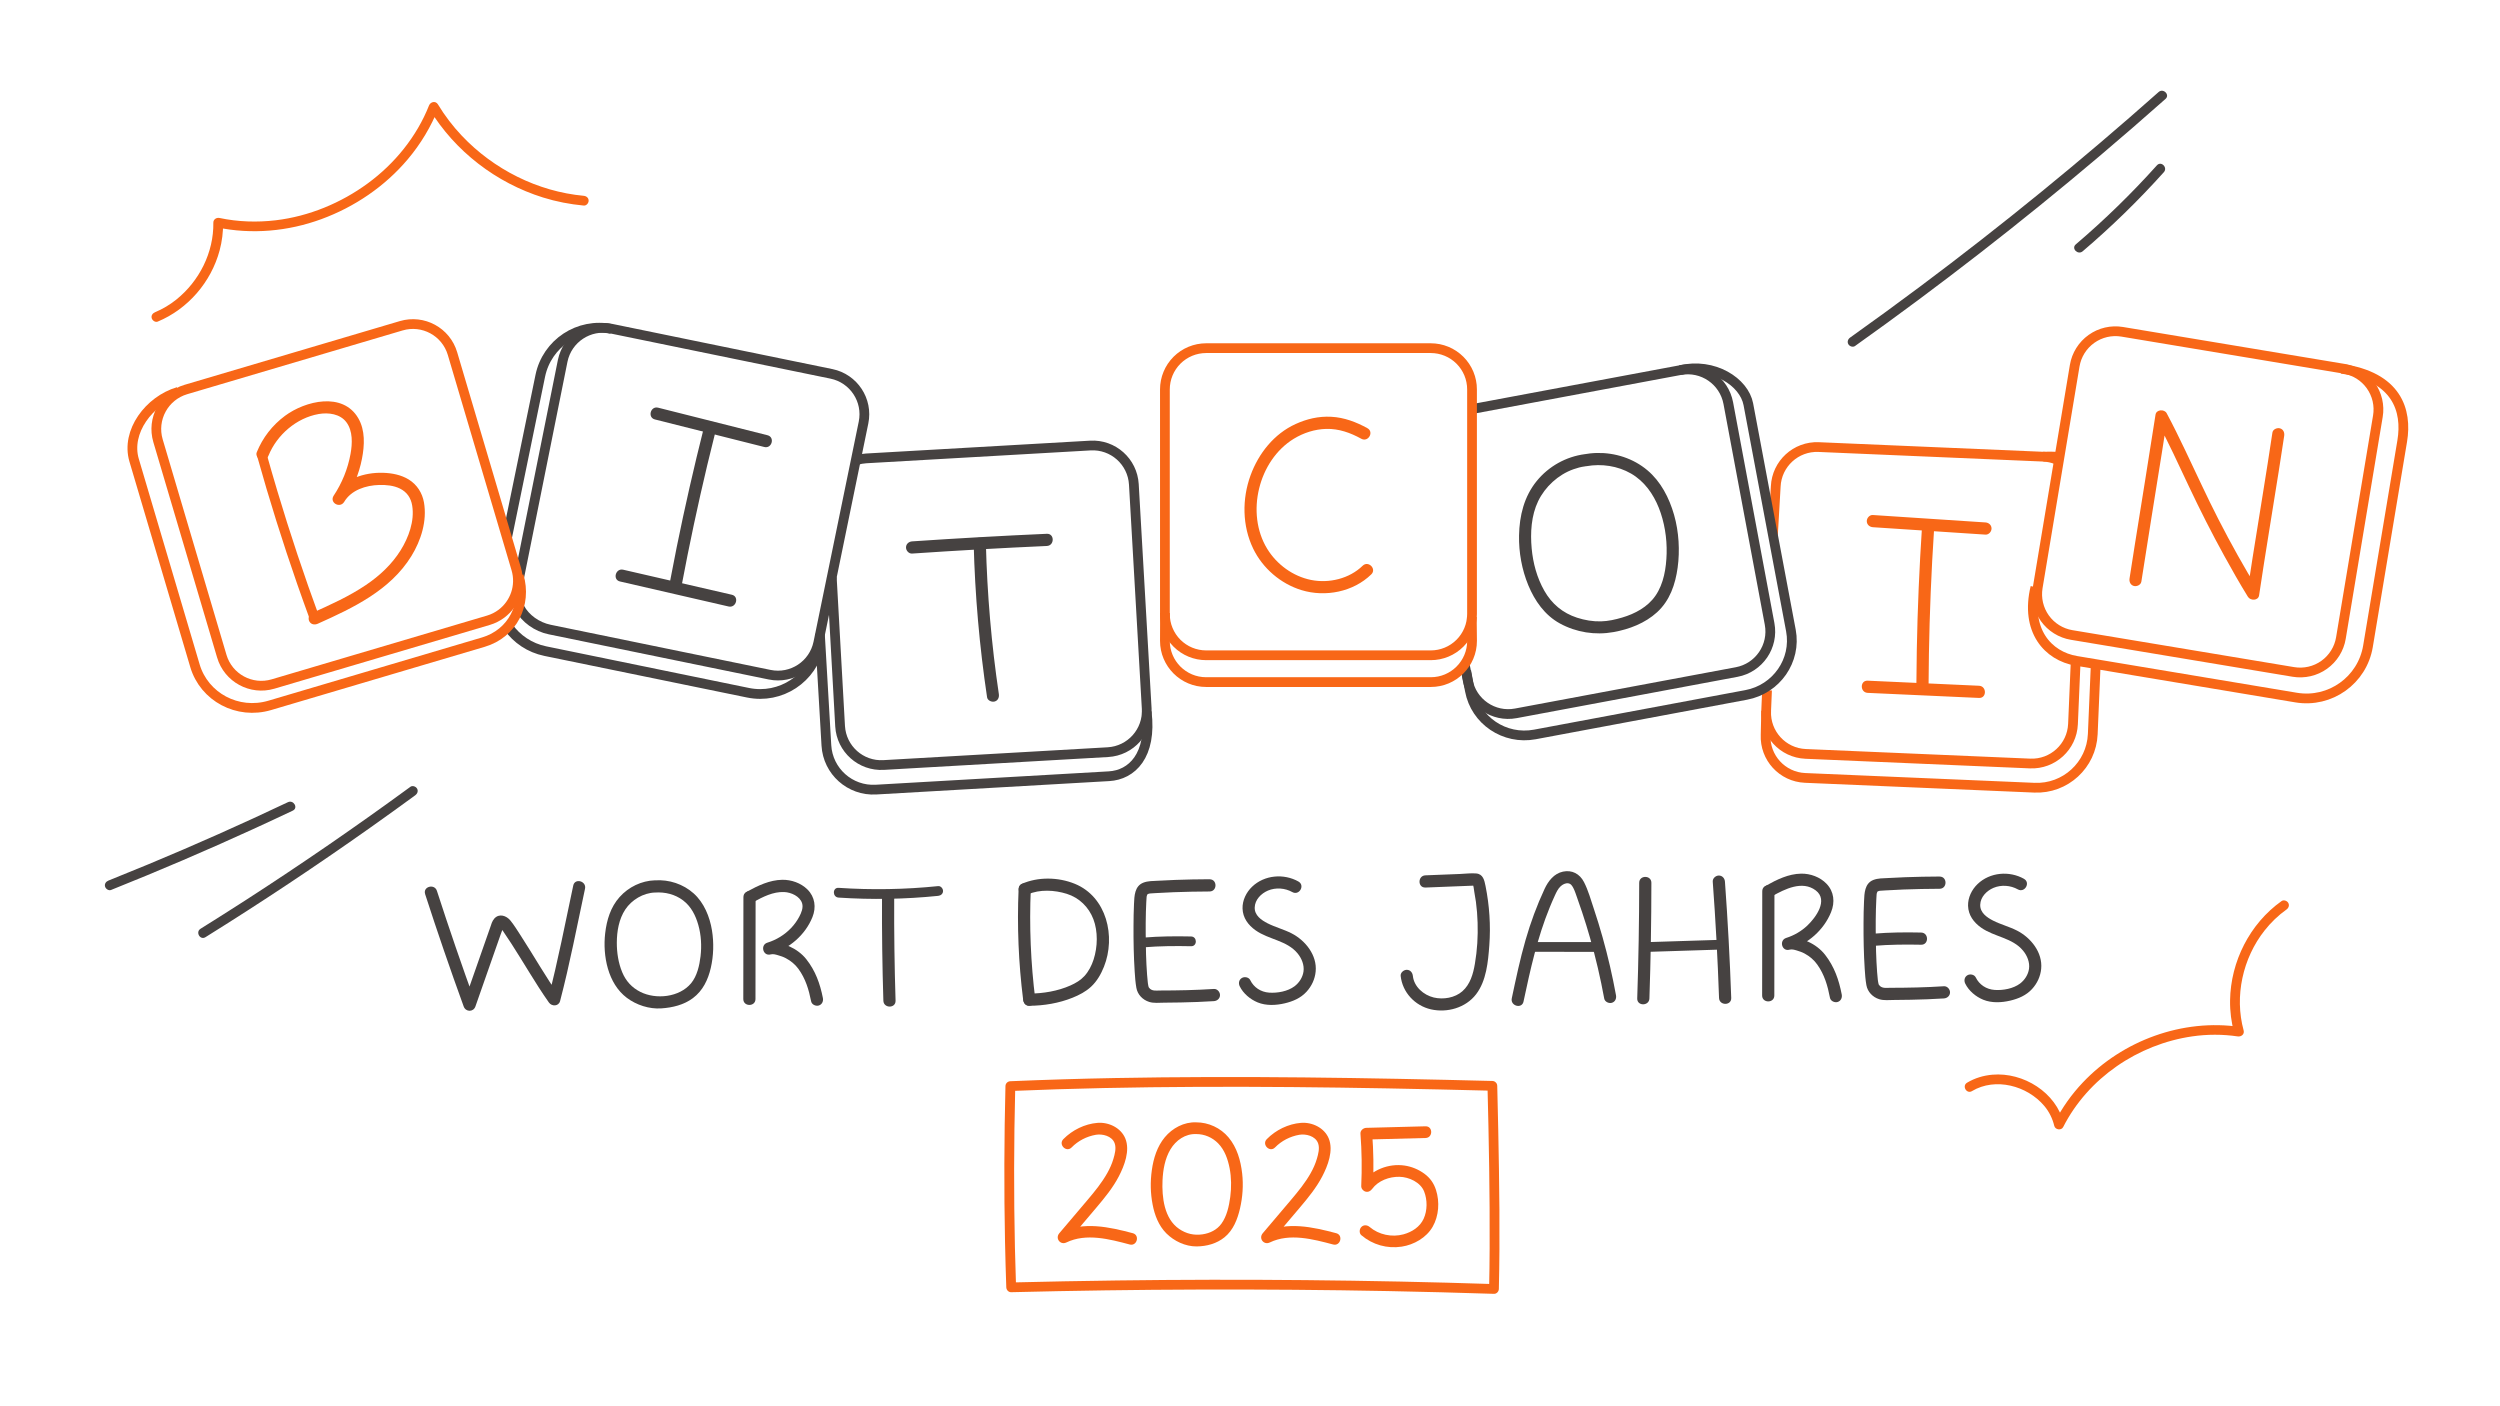<svg xmlns="http://www.w3.org/2000/svg" xmlns:xlink="http://www.w3.org/1999/xlink" width="1280" zoomAndPan="magnify" viewBox="0 0 960 540" height="720" preserveAspectRatio="xMidYMid meet" version="1.0"><defs><clipPath id="bbb414d706"><path d="M 728 74 L 959.113 74 L 959.113 312 L 728 312 Z M 728 74 " clip-rule="nonzero"/></clipPath><clipPath id="74e0b7570f"><path d="M 728 88 L 959.113 88 L 959.113 322 L 728 322 Z M 728 88 " clip-rule="nonzero"/></clipPath><clipPath id="007f72ef0d"><path d="M 0.887 97 L 254 97 L 254 326 L 0.887 326 Z M 0.887 97 " clip-rule="nonzero"/></clipPath></defs><path fill="#464241" d="M 163.246 343.336 C 167.926 357.805 172.863 372.18 178.051 386.473 C 178.848 388.672 181.777 388.711 182.562 386.473 C 185.793 377.246 189.027 368.023 192.258 358.809 C 192.34 358.574 193.379 355.848 193.332 355.82 C 193.344 355.82 192.004 356.242 192.086 356.121 L 191.977 356.055 C 192.105 356.168 192.227 356.289 192.34 356.422 C 192.641 356.746 192.883 357.133 193.137 357.496 C 194.25 359.109 195.336 360.746 196.395 362.395 C 198.699 365.973 200.91 369.605 203.156 373.23 C 205.609 377.199 208.09 381.16 210.789 384.973 C 211.895 386.547 214.523 386.488 215.07 384.41 C 218.805 370.156 221.559 355.672 224.648 341.27 C 225.277 338.328 220.77 337.074 220.133 340.023 C 217.043 354.426 214.293 368.914 210.555 383.164 L 214.836 382.605 C 209.496 375.035 204.953 366.965 199.918 359.203 C 198.672 357.281 197.445 355.27 196.004 353.488 C 194.465 351.605 191.715 350.652 189.84 352.703 C 188.961 353.668 188.621 355.023 188.211 356.223 L 186.824 360.176 L 184.211 367.641 C 182.16 373.492 180.109 379.355 178.059 385.207 L 182.574 385.207 C 177.387 370.918 172.449 356.531 167.77 342.074 C 166.84 339.219 162.316 340.445 163.254 343.32 Z M 163.246 343.336 " fill-opacity="1" fill-rule="nonzero"/><path fill="#464241" d="M 285.473 344.508 C 285.453 357.555 285.445 370.59 285.426 383.633 C 285.426 386.648 290.105 386.648 290.105 383.633 C 290.125 370.59 290.137 357.555 290.152 344.508 C 290.152 341.492 285.473 341.492 285.473 344.508 Z M 285.473 344.508 " fill-opacity="1" fill-rule="nonzero"/><path fill="#464241" d="M 289.312 346.391 C 292.926 344.406 296.879 342.363 301.121 342.543 C 303.797 342.652 307.188 344.172 308.012 346.867 C 308.535 348.582 307.723 350.512 306.887 352.066 C 306.055 353.621 305.023 355.062 303.797 356.344 C 301.289 358.977 298.152 360.906 294.676 361.984 C 291.812 362.871 293 367.293 295.922 366.496 C 296.848 366.242 297.832 366.535 298.723 366.797 C 299.77 367.098 300.82 367.441 301.773 367.957 C 303.676 368.969 305.332 370.316 306.598 372.059 C 309.332 375.832 310.578 379.973 311.469 384.496 C 311.711 385.742 313.191 386.441 314.352 386.133 C 315.645 385.777 316.234 384.496 315.992 383.25 C 314.906 377.727 313.125 372.762 309.594 368.305 C 307.938 366.215 305.566 364.492 303.133 363.414 C 300.578 362.281 297.477 361.215 294.676 361.973 L 295.922 366.488 C 303.02 364.285 309.184 359.117 311.984 352.16 C 313.48 348.441 312.965 344.434 310.062 341.559 C 307.555 339.078 303.902 337.785 300.391 337.84 C 295.559 337.914 291.109 340.059 286.949 342.336 C 284.309 343.789 286.672 347.832 289.312 346.383 Z M 289.312 346.391 " fill-opacity="1" fill-rule="nonzero"/><path fill="#464241" d="M 676.707 342.242 C 676.688 355.586 676.676 368.93 676.66 382.277 C 676.66 385.293 681.34 385.293 681.34 382.277 C 681.359 368.93 681.371 355.586 681.387 342.242 C 681.387 339.227 676.707 339.227 676.707 342.242 Z M 676.707 342.242 " fill-opacity="1" fill-rule="nonzero"/><path fill="#464241" d="M 680.547 344.113 C 685.387 341.398 692.094 338 697.25 341.922 C 702.141 345.641 697.316 352.281 694.02 355.41 C 691.719 357.59 688.926 359.211 685.91 360.164 C 683.055 361.074 684.234 365.496 687.156 364.68 C 688.082 364.418 689.059 364.719 689.957 364.98 C 691.004 365.289 692.047 365.652 693.008 366.18 C 694.93 367.227 696.566 368.613 697.832 370.391 C 700.586 374.258 701.82 378.52 702.703 383.137 C 702.938 384.383 704.434 385.086 705.586 384.777 C 706.887 384.422 707.461 383.148 707.227 381.891 C 706.148 376.273 704.379 371.18 700.828 366.629 C 699.172 364.5 696.82 362.742 694.367 361.637 C 691.914 360.531 688.703 359.391 685.91 360.164 L 687.156 364.68 C 694.254 362.434 700.312 357.207 703.133 350.258 C 704.68 346.457 704.293 342.402 701.398 339.375 C 698.918 336.781 695.172 335.414 691.625 335.48 C 686.773 335.566 682.324 337.758 678.184 340.078 C 675.555 341.551 677.914 345.605 680.547 344.125 Z M 680.547 344.113 " fill-opacity="1" fill-rule="nonzero"/><path fill="#464241" d="M 338.691 344.762 C 338.625 357.938 338.805 371.105 339.215 384.27 C 339.309 387.277 343.992 387.285 343.898 384.27 C 343.484 371.105 343.309 357.93 343.371 344.762 C 343.391 341.746 338.711 341.746 338.691 344.762 Z M 338.691 344.762 " fill-opacity="1" fill-rule="nonzero"/><path fill="#464241" d="M 322.012 344.676 C 334.758 345.527 347.551 345.305 360.258 344.012 C 361.258 343.91 362.129 343.227 362.129 342.141 C 362.129 341.203 361.27 340.164 360.258 340.266 C 347.551 341.566 334.758 341.793 322.012 340.93 C 319.605 340.773 319.613 344.52 322.012 344.676 Z M 322.012 344.676 " fill-opacity="1" fill-rule="nonzero"/><path fill="#464241" d="M 391.141 341.438 C 390.531 355.605 391.113 369.801 392.883 383.867 C 393.043 385.121 393.848 386.207 395.223 386.207 C 396.367 386.207 397.727 385.133 397.566 383.867 C 395.797 369.801 395.215 355.605 395.824 341.438 C 395.953 338.422 391.273 338.43 391.141 341.438 Z M 391.141 341.438 " fill-opacity="1" fill-rule="nonzero"/><path fill="#464241" d="M 394.672 343.461 C 399.242 341.426 404.965 341.766 409.637 343.227 C 414.402 344.715 418.094 348.309 419.863 352.984 C 421.633 357.656 421.531 363.539 419.938 368.473 C 419.199 370.758 418.066 372.984 416.445 374.773 C 414.973 376.395 413.121 377.492 411.078 378.406 C 406.199 380.59 400.562 381.516 395.242 381.535 C 392.227 381.547 392.227 386.227 395.242 386.219 C 400.824 386.199 406.648 385.227 411.848 383.129 C 414.422 382.09 416.902 380.816 418.953 378.914 C 421.223 376.824 422.785 374.062 423.918 371.234 C 428.543 359.66 425.004 344.387 412.719 339.375 C 406.379 336.793 398.598 336.633 392.32 339.422 C 391.168 339.938 390.891 341.625 391.48 342.625 C 392.172 343.816 393.52 343.984 394.68 343.469 Z M 394.672 343.461 " fill-opacity="1" fill-rule="nonzero"/><path fill="#464241" d="M 464.504 337.625 C 460.113 337.652 455.719 337.719 451.328 337.887 C 449.09 337.973 446.859 338.074 444.621 338.207 C 442.77 338.309 440.801 338.254 439.051 338.938 C 435.66 340.266 435.594 344.051 435.453 347.16 C 435.324 349.941 435.277 352.73 435.27 355.52 C 435.238 361.375 435.344 367.238 435.719 373.078 C 435.848 375.16 436 377.266 436.363 379.324 C 436.82 381.922 438.789 383.953 441.297 384.738 C 443.059 385.293 445.156 385.039 446.984 385.027 C 449.129 385.02 451.273 384.992 453.418 384.945 C 457.66 384.852 461.91 384.719 466.145 384.438 C 467.406 384.355 468.484 383.418 468.484 382.098 C 468.484 380.898 467.406 379.672 466.145 379.758 C 459.262 380.207 452.348 380.348 445.457 380.355 C 444.109 380.355 442.742 380.617 441.656 379.738 C 441.496 379.605 441.344 379.43 441.234 379.27 C 440.613 378.426 441.25 379.223 441.148 379.234 C 441.109 379.234 440.98 378.652 440.969 378.605 C 440.914 378.352 440.867 378.09 440.832 377.836 C 440.82 377.762 440.727 377.18 440.793 377.586 C 440.859 377.988 440.754 377.293 440.746 377.18 C 440.633 376.246 440.559 375.301 440.484 374.352 C 440.09 369.09 439.977 363.789 439.949 358.508 C 439.93 355.738 439.949 352.973 440.023 350.203 C 440.055 349.004 440.102 347.797 440.164 346.598 C 440.195 346.121 440.223 345.641 440.25 345.164 C 440.27 344.93 440.277 344.688 440.297 344.453 C 440.297 344.379 440.352 344.051 440.277 344.414 C 440.316 344.219 440.363 344.012 440.438 343.824 C 440.473 343.711 440.754 343.215 440.707 343.254 C 440.41 343.523 440.953 343.234 441.129 343.188 C 441.309 343.141 441.496 343.094 441.684 343.066 C 441.27 343.133 441.859 343.066 441.965 343.066 C 442.555 343.039 443.152 342.992 443.742 342.953 C 446.066 342.812 448.379 342.699 450.699 342.609 C 455.297 342.43 459.887 342.355 464.484 342.328 C 467.5 342.309 467.5 337.625 464.484 337.645 Z M 464.504 337.625 " fill-opacity="1" fill-rule="nonzero"/><path fill="#464241" d="M 439.238 363.77 C 445.258 363.273 451.348 363.219 457.387 363.352 C 459.805 363.406 459.793 359.66 457.387 359.605 C 451.355 359.473 445.258 359.527 439.238 360.027 C 438.227 360.109 437.367 360.832 437.367 361.898 C 437.367 362.844 438.227 363.855 439.238 363.77 Z M 439.238 363.77 " fill-opacity="1" fill-rule="nonzero"/><path fill="#464241" d="M 498.629 338.516 C 492.98 335.34 485.535 335.969 480.797 340.508 C 478.559 342.652 477.051 345.727 477.137 348.871 C 477.238 352.457 479.309 355.238 482.148 357.246 C 487.215 360.84 494.172 361.102 498.281 366.113 C 499.855 368.023 500.902 370.59 500.539 373.098 C 500.219 375.316 498.883 377.387 497.102 378.727 C 494.48 380.691 490.574 381.395 487.355 381.172 C 484.133 380.945 481.453 379.156 480.098 376.375 C 479.543 375.242 477.922 374.934 476.895 375.535 C 475.73 376.207 475.496 377.594 476.051 378.734 C 477.418 381.527 480.098 383.754 482.941 384.926 C 486.184 386.254 489.977 386.07 493.32 385.281 C 496.477 384.543 499.473 383.27 501.699 380.832 C 503.676 378.68 504.93 376 505.211 373.098 C 505.84 366.816 501.277 361.129 495.949 358.395 C 492.973 356.871 489.703 356.055 486.727 354.539 C 484.309 353.301 481.715 351.484 481.809 348.469 C 481.902 345.453 484.301 343.094 486.875 341.988 C 489.863 340.715 493.441 340.988 496.25 342.559 C 498.883 344.039 501.242 339.996 498.609 338.516 Z M 498.629 338.516 " fill-opacity="1" fill-rule="nonzero"/><path fill="#464241" d="M 744.832 336.586 C 740.441 336.613 736.051 336.68 731.656 336.848 C 729.418 336.934 727.191 337.035 724.953 337.168 C 723.098 337.27 721.133 337.215 719.379 337.898 C 715.992 339.227 715.926 343.012 715.785 346.121 C 715.652 348.902 715.605 351.691 715.598 354.48 C 715.57 360.336 715.672 366.195 716.047 372.039 C 716.176 374.121 716.328 376.227 716.691 378.285 C 717.152 380.879 719.117 382.914 721.629 383.699 C 723.387 384.25 725.484 384 727.312 383.988 C 729.457 383.98 731.602 383.953 733.746 383.906 C 737.988 383.812 742.238 383.68 746.473 383.398 C 747.738 383.316 748.812 382.379 748.812 381.059 C 748.812 379.859 747.738 378.633 746.473 378.719 C 739.59 379.168 732.68 379.309 725.785 379.316 C 724.438 379.316 723.07 379.578 721.984 378.699 C 721.824 378.566 721.676 378.391 721.562 378.23 C 720.945 377.387 721.582 378.184 721.477 378.191 C 721.441 378.191 721.309 377.613 721.301 377.566 C 721.242 377.312 721.195 377.051 721.16 376.797 C 721.148 376.723 721.055 376.141 721.121 376.543 C 721.188 376.949 721.086 376.254 721.074 376.141 C 720.965 375.207 720.887 374.262 720.812 373.312 C 720.418 368.051 720.309 362.75 720.277 357.469 C 720.262 354.695 720.277 351.934 720.355 349.164 C 720.383 347.965 720.43 346.758 720.496 345.559 C 720.523 345.078 720.551 344.602 720.578 344.125 C 720.598 343.891 720.605 343.648 720.625 343.414 C 720.625 343.34 720.684 343.012 720.605 343.375 C 720.645 343.18 720.691 342.973 720.766 342.785 C 720.805 342.672 721.086 342.176 721.039 342.215 C 720.738 342.484 721.281 342.195 721.461 342.148 C 721.637 342.102 721.824 342.055 722.012 342.027 C 721.602 342.094 722.191 342.027 722.293 342.027 C 722.883 342 723.48 341.953 724.07 341.914 C 726.395 341.773 728.707 341.66 731.031 341.566 C 735.629 341.391 740.215 341.316 744.816 341.289 C 747.828 341.27 747.828 336.586 744.816 336.605 Z M 744.832 336.586 " fill-opacity="1" fill-rule="nonzero"/><path fill="#464241" d="M 719.566 363.199 C 725.59 362.703 731.676 362.648 737.715 362.777 C 740.73 362.844 740.73 358.16 737.715 358.098 C 731.684 357.965 725.59 358.02 719.566 358.52 C 718.305 358.621 717.227 359.52 717.227 360.859 C 717.227 362.047 718.305 363.305 719.566 363.199 Z M 719.566 363.199 " fill-opacity="1" fill-rule="nonzero"/><path fill="#464241" d="M 777.227 337.477 C 771.578 334.301 764.133 334.93 759.395 339.469 C 757.156 341.613 755.648 344.688 755.734 347.832 C 755.836 351.418 757.906 354.199 760.742 356.203 C 765.809 359.801 772.77 360.062 776.879 365.074 C 778.453 366.984 779.5 369.551 779.137 372.059 C 778.816 374.277 777.477 376.348 775.699 377.688 C 773.078 379.652 769.172 380.355 765.949 380.133 C 762.73 379.906 760.051 378.117 758.691 375.336 C 758.141 374.203 756.52 373.895 755.492 374.492 C 754.328 375.168 754.094 376.555 754.648 377.695 C 756.016 380.488 758.691 382.715 761.539 383.887 C 764.781 385.215 768.574 385.027 771.914 384.242 C 775.07 383.504 778.066 382.23 780.297 379.793 C 782.273 377.641 783.527 374.961 783.809 372.059 C 784.438 365.773 779.875 360.09 774.547 357.355 C 771.57 355.832 768.301 355.016 765.324 353.5 C 762.906 352.262 760.312 350.445 760.406 347.43 C 760.5 344.414 762.898 342.055 765.473 340.949 C 768.461 339.676 772.039 339.949 774.848 341.52 C 777.477 343 779.84 338.957 777.207 337.477 Z M 777.227 337.477 " fill-opacity="1" fill-rule="nonzero"/><path fill="#464241" d="M 547.363 340.82 L 557.262 340.426 L 562.094 340.238 L 564.395 340.145 C 564.855 340.125 565.312 340.105 565.781 340.09 L 566.242 340.07 C 566.672 340.07 566.664 340.07 566.223 340.051 L 565.379 339.207 C 565.887 339.938 565.961 341.586 566.137 342.543 C 566.371 343.797 566.586 345.062 566.758 346.324 C 567.113 348.977 567.316 351.645 567.402 354.312 C 567.57 359.574 567.254 364.875 566.363 370.074 C 565.699 373.961 564.602 377.957 561.539 380.656 C 558.676 383.176 554.227 383.914 550.574 383.043 C 546.668 382.105 542.988 378.934 542.539 374.746 C 542.406 373.492 541.555 372.406 540.199 372.406 C 539.035 372.406 537.727 373.484 537.855 374.746 C 538.531 381.059 543.316 386.191 549.496 387.594 C 555.676 389 562.824 387.023 566.82 381.797 C 570.793 376.602 571.43 369.305 571.898 363.012 C 572.469 355.391 571.945 347.691 570.438 340.199 C 569.996 338.027 569.527 335.641 566.859 335.406 C 564.855 335.227 562.719 335.527 560.707 335.602 C 556.258 335.781 551.801 335.957 547.352 336.129 C 544.348 336.25 544.336 340.93 547.352 340.809 Z M 547.363 340.82 " fill-opacity="1" fill-rule="nonzero"/><path fill="#464241" d="M 585.027 384.609 C 587.648 372.312 590.328 360.062 595.113 348.387 C 595.73 346.867 596.387 345.359 597.07 343.871 C 597.641 342.625 598.258 341.285 599.281 340.34 C 600.039 339.641 601.098 339.059 602.172 339.188 C 603.25 339.32 603.773 340.238 604.215 341.098 C 604.812 342.281 605.199 343.582 605.648 344.828 C 606.305 346.645 606.93 348.469 607.539 350.305 C 608.617 353.547 609.629 356.805 610.562 360.09 C 612.766 367.781 614.582 375.578 616.023 383.445 C 616.246 384.691 617.766 385.395 618.906 385.086 C 620.219 384.73 620.77 383.457 620.547 382.199 C 619.18 374.699 617.457 367.254 615.395 359.914 C 614.367 356.27 613.262 352.645 612.062 349.059 C 610.863 345.473 609.91 341.961 608.262 338.738 C 606.613 335.52 603.633 333.973 600.188 334.703 C 596.742 335.434 594.523 338.316 593.117 341.344 C 590.168 347.656 587.75 354.238 585.824 360.926 C 583.688 368.312 582.125 375.844 580.523 383.352 C 579.895 386.293 584.41 387.547 585.035 384.598 Z M 585.027 384.609 " fill-opacity="1" fill-rule="nonzero"/><path fill="#464241" d="M 589.605 365.496 C 597.219 365.496 604.832 365.504 612.438 365.512 C 614.844 365.512 614.852 361.766 612.438 361.766 C 604.824 361.766 597.211 361.758 589.605 361.75 C 587.199 361.75 587.191 365.496 589.605 365.496 Z M 589.605 365.496 " fill-opacity="1" fill-rule="nonzero"/><path fill="#464241" d="M 629.453 338.992 C 629.441 353.797 629.191 368.602 628.695 383.398 C 628.59 386.414 633.273 386.406 633.375 383.398 C 633.871 368.602 634.125 353.797 634.133 338.992 C 634.133 335.977 629.453 335.977 629.453 338.992 Z M 629.453 338.992 " fill-opacity="1" fill-rule="nonzero"/><path fill="#464241" d="M 657.695 338.543 C 658.793 353.414 659.598 368.312 660.113 383.223 C 660.215 386.227 664.898 386.238 664.793 383.223 C 664.27 368.312 663.465 353.422 662.379 338.543 C 662.285 337.277 661.367 336.203 660.035 336.203 C 658.84 336.203 657.602 337.277 657.695 338.543 Z M 657.695 338.543 " fill-opacity="1" fill-rule="nonzero"/><path fill="#464241" d="M 633.449 365.496 C 642.461 365.215 651.457 364.922 660.469 364.641 C 662.875 364.566 662.883 360.82 660.469 360.895 C 651.457 361.176 642.461 361.469 633.449 361.75 C 631.043 361.824 631.035 365.57 633.449 365.496 Z M 633.449 365.496 " fill-opacity="1" fill-rule="nonzero"/><path fill="#464241" d="M 270.34 164.023 C 266.488 179.281 262.996 194.629 259.867 210.051 C 258.969 214.488 258.098 218.938 257.266 223.387 C 257.031 224.633 257.613 225.914 258.902 226.27 C 260.047 226.59 261.547 225.887 261.789 224.633 C 264.699 209.172 267.977 193.777 271.621 178.465 C 272.672 174.062 273.746 169.66 274.863 165.27 C 275.602 162.348 271.086 161.102 270.348 164.023 Z M 270.34 164.023 " fill-opacity="1" fill-rule="nonzero"/><path fill="#464241" d="M 251.477 161.066 C 265.477 164.594 279.488 168.117 293.488 171.648 C 296.41 172.387 297.656 167.875 294.734 167.133 C 280.734 163.602 266.723 160.082 252.723 156.551 C 249.801 155.812 248.555 160.324 251.477 161.066 Z M 251.477 161.066 " fill-opacity="1" fill-rule="nonzero"/><path fill="#464241" d="M 238.066 223.285 C 251.973 226.484 265.871 229.688 279.777 232.891 C 282.707 233.566 283.965 229.051 281.023 228.379 C 267.117 225.176 253.219 221.973 239.312 218.77 C 236.383 218.094 235.129 222.609 238.066 223.285 Z M 238.066 223.285 " fill-opacity="1" fill-rule="nonzero"/><path fill="#f86717" d="M 738.062 202.156 C 737.023 217.898 736.34 233.668 736.051 249.449 C 735.965 253.934 735.91 258.418 735.891 262.906 C 735.871 265.922 740.555 265.922 740.574 262.906 C 740.656 247.125 741.117 231.348 741.949 215.594 C 742.184 211.117 742.453 206.633 742.754 202.156 C 742.84 200.895 741.621 199.816 740.414 199.816 C 739.074 199.816 738.156 200.895 738.07 202.156 Z M 738.062 202.156 " fill-opacity="1" fill-rule="nonzero"/><path fill="#f86717" d="M 719.184 202.449 C 733.598 203.395 748 204.348 762.41 205.293 C 763.676 205.379 764.75 204.16 764.75 202.953 C 764.75 201.613 763.676 200.695 762.41 200.613 C 748 199.668 733.598 198.711 719.184 197.766 C 717.918 197.68 716.844 198.898 716.844 200.105 C 716.844 201.445 717.918 202.363 719.184 202.449 Z M 719.184 202.449 " fill-opacity="1" fill-rule="nonzero"/><path fill="#f86717" d="M 717.188 266.062 C 731.441 266.707 745.695 267.352 759.949 268.008 C 762.965 268.148 762.953 263.469 759.949 263.328 C 745.695 262.68 731.441 262.035 717.188 261.379 C 714.172 261.238 714.184 265.922 717.188 266.062 Z M 717.188 266.062 " fill-opacity="1" fill-rule="nonzero"/><path fill="#f86717" d="M 60.562 123.496 C 72.191 118.645 81.07 108.324 84.34 96.148 C 85.266 92.684 85.715 89.09 85.668 85.504 L 83.301 87.309 C 96.645 90.117 110.633 88.844 123.406 84.152 C 136.18 79.461 147.801 71.578 156.578 61.172 C 161.539 55.281 165.52 48.68 168.359 41.516 L 164.93 41.965 C 174.715 58.094 190.543 70.227 208.523 75.84 C 213.609 77.43 218.859 78.441 224.16 78.938 C 225.172 79.031 226.035 78.012 226.035 77.066 C 226.035 75.977 225.172 75.285 224.16 75.191 C 206.426 73.543 189.551 65.031 177.34 52.117 C 173.855 48.438 170.793 44.41 168.16 40.074 C 167.262 38.594 165.312 39.074 164.734 40.523 C 160.016 52.453 151.578 62.82 141.266 70.387 C 130.957 77.953 118.641 83.066 105.895 84.586 C 98.703 85.438 91.391 85.203 84.293 83.703 C 83.129 83.461 81.902 84.23 81.922 85.512 C 82.09 96.938 76.547 107.941 67.68 115.059 C 65.234 117.016 62.461 118.672 59.57 119.879 C 58.633 120.273 57.969 121.117 58.258 122.184 C 58.5 123.062 59.625 123.887 60.562 123.496 Z M 60.562 123.496 " fill-opacity="1" fill-rule="nonzero"/><path fill="#464241" d="M 110.57 308.035 C 92.934 316.406 75.094 324.355 57.07 331.848 C 51.945 333.973 46.805 336.07 41.656 338.133 C 40.719 338.504 40.055 339.387 40.344 340.434 C 40.586 341.324 41.703 342.121 42.648 341.746 C 61.004 334.402 79.188 326.633 97.16 318.398 C 102.273 316.059 107.367 313.68 112.449 311.273 C 114.625 310.242 112.73 307.012 110.559 308.043 Z M 110.57 308.035 " fill-opacity="1" fill-rule="nonzero"/><path fill="#464241" d="M 157.578 302.145 C 137.09 317.137 116.18 331.547 94.855 345.324 C 88.938 349.145 82.98 352.918 77.008 356.645 C 74.965 357.918 76.848 361.16 78.898 359.875 C 100.371 346.504 121.449 332.492 142.098 317.875 C 147.926 313.754 153.711 309.586 159.473 305.375 C 160.285 304.773 160.688 303.746 160.145 302.809 C 159.676 302.004 158.402 301.535 157.578 302.133 Z M 157.578 302.145 " fill-opacity="1" fill-rule="nonzero"/><path fill="#464241" d="M 712.34 132.859 C 728.52 121.352 744.449 109.496 760.137 97.312 C 775.754 85.184 791.113 72.73 806.207 59.957 C 814.738 52.734 823.195 45.402 831.559 37.984 C 833.367 36.387 830.707 33.742 828.91 35.336 C 814.18 48.41 799.176 61.184 783.91 73.637 C 768.656 86.082 753.141 98.199 737.371 109.992 C 728.473 116.641 719.504 123.184 710.445 129.629 C 709.621 130.219 709.23 131.258 709.773 132.195 C 710.25 133.008 711.504 133.457 712.34 132.867 Z M 712.34 132.859 " fill-opacity="1" fill-rule="nonzero"/><path fill="#464241" d="M 799.746 96.496 C 810.797 87.086 821.211 76.934 830.914 66.125 C 832.516 64.34 829.883 61.68 828.262 63.477 C 818.562 74.285 808.148 84.426 797.098 93.848 C 795.262 95.41 797.922 98.051 799.746 96.496 Z M 799.746 96.496 " fill-opacity="1" fill-rule="nonzero"/><path fill="#f86717" d="M 757.23 418.984 C 766.25 413.602 778.453 416.898 785.008 424.68 C 786.871 426.891 788.164 429.52 788.836 432.328 C 789.203 433.848 791.535 434.211 792.266 432.777 C 801.836 413.945 821.016 400.984 841.805 397.973 C 847.555 397.137 853.5 397.129 859.25 397.98 C 860.609 398.188 861.965 397.184 861.555 395.676 C 857.969 382.586 861.207 367.93 869.598 357.309 C 872.004 354.258 874.832 351.512 878.008 349.258 C 878.832 348.676 879.227 347.617 878.68 346.691 C 878.203 345.875 876.949 345.426 876.117 346.016 C 863.922 354.68 856.57 369.23 856.348 384.148 C 856.281 388.363 856.824 392.605 857.938 396.668 L 860.242 394.367 C 838.141 391.07 815.066 399.523 799.766 415.715 C 795.496 420.23 791.844 425.344 789.035 430.887 L 792.461 431.336 C 789.625 419.508 776.945 411.652 765.098 412.684 C 761.652 412.98 758.336 413.977 755.359 415.754 C 753.289 416.992 755.172 420.23 757.25 418.984 Z M 757.23 418.984 " fill-opacity="1" fill-rule="nonzero"/><path fill="#464241" d="M 373.891 208.742 C 374.387 228.5 376.121 248.203 379.035 267.746 C 379.219 269 380.805 269.684 381.918 269.387 C 383.258 269.02 383.742 267.766 383.555 266.5 C 380.711 247.379 379.062 228.078 378.582 208.742 C 378.508 205.734 373.828 205.727 373.902 208.742 Z M 373.891 208.742 " fill-opacity="1" fill-rule="nonzero"/><path fill="#464241" d="M 350.246 212.57 C 367.488 211.398 384.727 210.426 401.984 209.656 C 404.984 209.527 405 204.844 401.984 204.977 C 384.727 205.742 367.477 206.719 350.246 207.887 C 348.98 207.973 347.906 208.898 347.906 210.23 C 347.906 211.43 348.98 212.656 350.246 212.57 Z M 350.246 212.57 " fill-opacity="1" fill-rule="nonzero"/><path fill="#464241" d="M 251.523 338.039 C 246.336 338.195 241.375 340.602 237.918 344.473 C 234.461 348.34 232.965 353.312 232.383 358.414 C 231.398 367.012 233.414 377.68 240.691 383.156 C 244.406 385.945 249.297 387.531 253.941 387.219 C 258.211 386.938 262.586 385.891 266.066 383.289 C 269.898 380.422 271.895 376.227 272.949 371.656 C 274.008 367.086 274.18 362.02 273.391 357.227 C 272.539 352.039 270.355 346.645 266.367 343.066 C 262.379 339.488 256.91 337.68 251.523 338.055 C 250.262 338.141 249.184 339.066 249.184 340.398 C 249.184 341.598 250.262 342.824 251.523 342.738 C 255.375 342.469 259.215 343.402 262.32 345.762 C 265.43 348.125 267.137 351.598 268.148 355.176 C 269.254 359.07 269.477 363.191 269.008 367.207 C 268.598 370.719 267.68 374.82 265.355 377.602 C 260.879 382.969 251.926 383.914 245.906 380.891 C 242.637 379.25 240.336 376.723 238.93 373.344 C 237.441 369.766 236.852 365.812 236.859 361.953 C 236.879 357.582 237.664 352.945 240.109 349.246 C 242.555 345.547 246.992 342.871 251.523 342.73 C 254.531 342.637 254.539 337.953 251.523 338.047 Z M 251.523 338.039 " fill-opacity="1" fill-rule="nonzero"/><path fill="#f86717" d="M 459.316 430.98 C 454.672 430.793 450.215 433.184 447.281 436.711 C 444.352 440.242 442.945 444.758 442.309 449.289 C 441.672 453.82 441.766 458.168 442.602 462.539 C 443.367 466.574 444.914 470.648 447.863 473.598 C 450.812 476.551 455.148 478.664 459.504 478.629 C 463.371 478.59 467.191 477.57 470.227 475.105 C 473.598 472.371 475.207 468.16 476.164 464.047 C 477.176 459.664 477.504 455.066 476.988 450.59 C 476.426 445.645 475.012 440.664 471.77 436.777 C 468.719 433.117 464.082 430.973 459.324 430.98 C 456.434 430.98 456.434 435.484 459.324 435.477 C 462.539 435.477 465.535 436.77 467.773 439.055 C 470.293 441.629 471.508 445.18 472.184 448.652 C 472.855 452.125 472.902 456.023 472.418 459.637 C 471.93 463.25 471.105 466.996 469.035 469.883 C 467.312 472.277 464.598 473.582 461.723 473.992 C 458.484 474.453 455.516 473.77 452.781 471.906 C 447.012 467.953 446.129 459.664 446.41 453.25 C 446.59 449.195 447.348 444.859 449.457 441.348 C 451.562 437.836 455.188 435.316 459.309 435.484 C 462.199 435.598 462.191 431.102 459.309 430.992 Z M 459.316 430.98 " fill-opacity="1" fill-rule="nonzero"/><path fill="#f86717" d="M 822.277 223.367 C 824.844 206.766 827.559 190.18 830.199 173.586 C 830.895 169.223 831.578 164.859 832.25 160.484 L 827.973 161.047 C 832.543 169.559 836.559 178.363 840.688 187.098 C 844.82 195.836 849.285 204.676 854.016 213.262 C 856.965 218.641 860 223.969 863.211 229.184 C 864.168 230.727 867.172 230.727 867.492 228.621 C 869.871 212.609 872.566 196.641 875.086 180.648 C 875.777 176.219 876.461 171.789 877.129 167.359 C 877.312 166.113 876.816 164.84 875.488 164.473 C 874.383 164.176 872.793 164.848 872.605 166.113 C 870.227 182.125 867.527 198.094 865.008 214.086 C 864.316 218.516 863.633 222.945 862.969 227.375 L 867.246 226.812 C 861.75 217.891 856.637 208.684 851.852 199.355 C 847.355 190.59 843.293 181.609 839.031 172.723 C 836.773 168.004 834.473 163.293 832 158.676 C 831.109 157.027 828.027 157.207 827.719 159.238 C 825.152 175.844 822.438 192.426 819.797 209.02 C 819.105 213.387 818.422 217.75 817.746 222.121 C 817.551 223.367 818.066 224.641 819.387 225.008 C 820.488 225.316 822.074 224.633 822.27 223.367 Z M 822.277 223.367 " fill-opacity="1" fill-rule="nonzero"/><path fill="#f86717" d="M 573.059 415.09 C 549.012 414.48 524.953 413.977 500.895 413.73 C 476.836 413.488 452.434 413.508 428.207 413.965 C 414.789 414.219 401.379 414.621 387.969 415.191 C 386.938 415.238 386.121 416.016 386.094 417.066 C 385.598 436.965 385.523 456.875 385.926 476.773 C 386.047 482.625 386.207 488.48 386.414 494.332 C 386.449 495.324 387.246 496.234 388.285 496.207 C 412.418 495.605 436.551 495.258 460.691 495.184 C 484.836 495.109 508.922 495.305 533.035 495.773 C 546.586 496.035 560.137 496.395 573.688 496.832 C 574.715 496.871 575.539 495.941 575.559 494.961 C 576.047 474.555 575.727 454.129 575.324 433.727 C 575.211 428.133 575.082 422.555 574.941 416.961 C 574.875 414.555 571.129 414.547 571.195 416.961 C 571.73 437.762 572.113 458.57 572.02 479.379 C 572 484.574 571.934 489.762 571.812 494.961 L 573.688 493.086 C 549.562 492.301 525.43 491.805 501.297 491.57 C 477.164 491.336 453.07 491.383 428.957 491.699 C 415.406 491.879 401.844 492.133 388.293 492.469 L 390.168 494.344 C 389.457 474.105 389.277 453.859 389.539 433.613 C 389.617 428.098 389.719 422.59 389.859 417.074 L 387.984 418.949 C 411.875 417.926 435.793 417.469 459.711 417.355 C 483.98 417.242 508.254 417.496 532.52 417.938 C 546.043 418.18 559.555 418.5 573.066 418.836 C 575.473 418.902 575.473 415.156 573.066 415.09 Z M 573.059 415.09 " fill-opacity="1" fill-rule="nonzero"/><path fill="#f86717" d="M 411.492 440.625 C 413.973 438.07 417.305 436.367 420.809 435.758 C 423.281 435.328 426.98 436.168 428.02 438.996 C 428.711 440.879 428.094 443.164 427.551 445 C 426.98 446.93 426.164 448.746 425.172 450.496 C 423.102 454.176 420.426 457.453 417.711 460.668 C 414.066 464.973 410.414 469.262 406.77 473.57 C 405.105 475.539 407.156 478.227 409.496 477.102 C 417.109 473.43 426.102 475.836 433.809 477.887 C 436.605 478.629 437.797 474.301 435.004 473.551 C 425.949 471.145 416.09 468.953 407.23 473.227 L 409.957 476.754 C 413.645 472.402 417.344 468.066 421.023 463.699 C 424.188 459.957 427.355 456.105 429.621 451.742 C 431.773 447.602 434.004 441.816 432.129 437.199 C 430.453 433.078 425.754 430.832 421.445 431.18 C 416.566 431.57 411.727 433.949 408.316 437.441 C 406.293 439.523 409.477 442.695 411.492 440.617 Z M 411.492 440.625 " fill-opacity="1" fill-rule="nonzero"/><path fill="#f86717" d="M 489.609 440.625 C 492.094 438.07 495.426 436.367 498.93 435.758 C 501.402 435.328 505.098 436.168 506.141 438.996 C 506.832 440.879 506.215 443.164 505.672 445 C 505.098 446.93 504.285 448.746 503.293 450.496 C 501.223 454.176 498.543 457.453 495.828 460.668 C 492.188 464.973 488.535 469.262 484.891 473.57 C 483.223 475.539 485.273 478.227 487.617 477.102 C 495.23 473.43 504.219 475.836 511.926 477.887 C 514.727 478.629 515.914 474.301 513.125 473.551 C 504.07 471.145 494.207 468.953 485.352 473.227 L 488.074 476.754 C 491.766 472.402 495.465 468.066 499.145 463.699 C 502.309 459.957 505.473 456.105 507.742 451.742 C 509.895 447.602 512.121 441.816 510.25 437.199 C 508.574 433.078 503.871 430.832 499.566 431.18 C 494.688 431.57 489.844 433.949 486.438 437.441 C 484.414 439.523 487.598 442.695 489.609 440.617 Z M 489.609 440.625 " fill-opacity="1" fill-rule="nonzero"/><path fill="#f86717" d="M 547.398 432.5 C 539.824 432.676 532.246 432.91 524.664 433.09 C 523.52 433.117 522.32 434.098 522.414 435.336 C 522.93 442.023 523.023 448.727 522.715 455.422 C 522.668 456.398 523.445 457.332 524.363 457.586 C 525.391 457.867 526.301 457.359 526.898 456.555 C 529.277 453.336 533.504 451.809 537.406 451.891 C 541.051 451.969 545.48 453.988 546.875 457.547 C 548.148 460.797 548.121 464.836 546.695 467.973 C 545.273 471.109 542.223 473.086 538.941 473.984 C 534.504 475.199 529.457 474.152 525.945 471.156 C 525.02 470.367 523.668 470.246 522.77 471.156 C 521.965 471.961 521.844 473.543 522.77 474.328 C 527.078 477.992 532.668 479.566 538.25 478.711 C 542.941 478 547.727 475.277 550.133 471.09 C 552.539 466.902 552.879 461.508 551.434 456.988 C 550.594 454.355 549.168 452.324 546.941 450.695 C 544.711 449.062 542.07 447.969 539.375 447.574 C 533.184 446.668 526.742 449.242 523.031 454.289 L 527.219 455.422 C 527.527 448.727 527.434 442.023 526.918 435.336 L 524.672 437.582 C 532.246 437.406 539.824 437.172 547.41 436.992 C 550.293 436.926 550.312 432.434 547.41 432.5 Z M 547.398 432.5 " fill-opacity="1" fill-rule="nonzero"/><path stroke-linecap="butt" transform="matrix(0.936, 0, 0, 0.936, -24.787, -246.904)" fill="none" stroke-linejoin="miter" d="M 239.489 500.648 L 257.329 411.8 C 259.21 402.648 268.15 396.75 277.301 398.631 L 367.581 417.168 C 376.728 419.05 382.631 427.989 380.749 437.14 L 362.208 527.42 C 360.331 536.572 351.392 542.47 342.24 540.589 L 251.961 522.051 C 246.788 520.992 241.97 517.551 239.689 513.208 " stroke="#464241" stroke-width="4" stroke-opacity="1" stroke-miterlimit="10"/><path stroke-linecap="butt" transform="matrix(0.936, 0, 0, 0.936, -24.787, -246.904)" fill="none" stroke-linejoin="miter" d="M 234.55 484.101 L 248.131 417.982 C 250.88 404.609 263.941 395.991 277.318 398.74 " stroke="#464241" stroke-width="4" stroke-opacity="1" stroke-miterlimit="10"/><path stroke-linecap="butt" transform="matrix(0.936, 0, 0, 0.936, -24.787, -246.904)" fill="none" stroke-linejoin="miter" d="M 362.558 528.75 C 359.81 542.119 346.749 550.741 333.372 547.988 L 250.18 530.911 C 243.802 529.601 238.5 525.939 235 521.021 " stroke="#464241" stroke-width="4" stroke-opacity="1" stroke-miterlimit="10"/><path stroke-linecap="butt" transform="matrix(0.936, 0, 0, 0.936, -24.787, -246.904)" fill="none" stroke-linejoin="miter" d="M 377.809 452.562 C 379.068 452.178 380.399 451.932 381.78 451.848 L 473.79 446.572 C 483.121 446.03 491.109 453.158 491.652 462.489 L 496.928 554.5 C 497.471 563.831 490.342 571.819 481.011 572.361 L 389 577.638 C 379.669 578.18 371.681 571.052 371.139 561.72 L 367.731 500.698 " stroke="#464241" stroke-width="4" stroke-opacity="1" stroke-miterlimit="10"/><path stroke-linecap="butt" transform="matrix(0.936, 0, 0, 0.936, -24.787, -246.904)" fill="none" stroke-linejoin="miter" d="M 496.92 555.83 C 499.131 573.809 490.78 581.709 481.449 582.239 L 385.859 587.728 C 375.231 588.342 366.121 580.22 365.512 569.592 L 362.842 523.712 " stroke="#464241" stroke-width="4" stroke-opacity="1" stroke-miterlimit="10"/><path stroke-linecap="butt" transform="matrix(0.936, 0, 0, 0.936, -24.787, -246.904)" fill="none" stroke-linejoin="miter" d="M 753.838 483.442 L 754.989 463.378 C 755.39 454.051 763.282 446.801 772.609 447.202 L 864.69 451.139 C 866.63 451.219 868.49 451.632 870.201 452.311 " stroke="#f86717" stroke-width="4" stroke-opacity="1" stroke-miterlimit="10"/><path stroke-linecap="butt" transform="matrix(0.936, 0, 0, 0.936, -24.787, -246.904)" fill="none" stroke-linejoin="miter" d="M 878.051 534.891 L 876.941 560.84 C 876.541 570.171 868.649 577.421 859.322 577.021 L 767.241 573.079 C 757.909 572.678 750.66 564.79 751.06 555.459 L 751.419 546.979 " stroke="#f86717" stroke-width="4" stroke-opacity="1" stroke-miterlimit="10"/><path stroke-linecap="butt" transform="matrix(0.936, 0, 0, 0.936, -24.787, -246.904)" fill="none" stroke-linejoin="miter" d="M 886.268 536.388 L 885.05 564.97 C 884.508 577.65 873.792 587.499 861.099 586.948 L 767.02 582.931 C 757.688 582.531 750.439 574.639 750.839 565.299 L 751.06 555.438 " stroke="#f86717" stroke-width="4" stroke-opacity="1" stroke-miterlimit="10"/><path stroke-linecap="butt" transform="matrix(0.936, 0, 0, 0.936, -24.787, -246.904)" fill="none" stroke-linejoin="miter" d="M 864.699 451.131 C 866.738 451.039 868.62 451.06 870.338 451.16 " stroke="#f86717" stroke-width="4" stroke-opacity="1" stroke-miterlimit="10"/><g clip-path="url(#bbb414d706)"><path stroke-linecap="butt" transform="matrix(0.924, 0.154, -0.154, 0.924, 59.625, -384.629)" fill="none" stroke-linejoin="miter" d="M 885.191 406.621 L 977.349 406.618 C 977.903 406.619 978.458 406.649 979.008 406.701 C 979.558 406.756 980.109 406.838 980.652 406.946 C 981.194 407.054 981.733 407.188 982.263 407.349 C 982.793 407.51 983.315 407.698 983.824 407.909 C 984.337 408.119 984.837 408.357 985.325 408.618 C 985.813 408.879 986.288 409.163 986.749 409.471 C 987.211 409.778 987.655 410.11 988.082 410.462 C 988.513 410.813 988.922 411.184 989.313 411.575 C 989.704 411.967 990.077 412.378 990.428 412.806 C 990.783 413.233 991.111 413.677 991.417 414.142 C 991.726 414.602 992.012 415.074 992.272 415.564 C 992.531 416.053 992.772 416.554 992.984 417.064 C 993.192 417.575 993.381 418.098 993.541 418.629 C 993.702 419.16 993.838 419.696 993.946 420.24 C 994.053 420.781 994.132 421.33 994.191 421.883 C 994.245 422.432 994.27 422.986 994.269 423.54 L 994.268 515.702 C 994.272 516.256 994.242 516.806 994.19 517.356 C 994.134 517.911 994.052 518.458 993.944 519 C 993.836 519.543 993.702 520.081 993.541 520.611 C 993.38 521.142 993.193 521.663 992.982 522.177 C 992.771 522.685 992.534 523.186 992.273 523.674 C 992.012 524.166 991.728 524.64 991.42 525.098 C 991.112 525.56 990.78 526.004 990.429 526.435 C 990.078 526.862 989.706 527.271 989.316 527.666 C 988.924 528.057 988.512 528.426 988.085 528.781 C 987.657 529.131 987.209 529.46 986.749 529.769 C 986.288 530.075 985.816 530.361 985.327 530.62 C 984.838 530.884 984.336 531.12 983.826 531.332 C 983.312 531.545 982.793 531.729 982.261 531.89 C 981.73 532.051 981.194 532.187 980.65 532.295 C 980.105 532.403 979.561 532.485 979.008 532.54 C 978.458 532.593 977.904 532.618 977.351 532.622 L 885.189 532.621 C 884.634 532.621 884.084 532.594 883.53 532.539 C 882.979 532.483 882.432 532.401 881.89 532.293 C 881.343 532.186 880.809 532.051 880.279 531.89 C 879.749 531.729 879.227 531.545 878.714 531.331 C 878.205 531.12 877.704 530.882 877.212 530.622 C 876.725 530.361 876.25 530.077 875.788 529.769 C 875.331 529.461 874.886 529.129 874.455 528.778 C 874.029 528.426 873.616 528.056 873.224 527.664 C 872.833 527.273 872.46 526.862 872.11 526.434 C 871.759 526.006 871.431 525.562 871.121 525.102 C 870.811 524.638 870.529 524.165 870.27 523.675 C 870.006 523.186 869.771 522.689 869.558 522.174 C 869.346 521.664 869.161 521.141 869 520.61 C 868.836 520.083 868.703 519.543 868.596 519.003 C 868.488 518.458 868.405 517.91 868.351 517.36 C 868.297 516.807 868.268 516.254 868.268 515.699 L 868.27 423.541 C 868.27 422.987 868.296 422.433 868.352 421.882 C 868.408 421.332 868.485 420.782 868.593 420.239 C 868.705 419.696 868.839 419.158 869 418.628 C 869.161 418.097 869.345 417.576 869.56 417.066 C 869.77 416.553 870.008 416.053 870.269 415.565 C 870.529 415.073 870.814 414.599 871.122 414.141 C 871.43 413.679 871.757 413.235 872.112 412.804 C 872.464 412.377 872.835 411.968 873.227 411.577 C 873.617 411.182 874.029 410.813 874.457 410.462 C 874.884 410.108 875.328 409.78 875.788 409.47 C 876.249 409.165 876.726 408.878 877.215 408.618 C 877.704 408.355 878.202 408.119 878.716 407.907 C 879.226 407.694 879.749 407.51 880.28 407.349 C 880.808 407.189 881.347 407.052 881.888 406.945 C 882.432 406.837 882.981 406.754 883.53 406.7 C 884.083 406.646 884.637 406.621 885.191 406.621 Z M 885.191 406.621 " stroke="#f86717" stroke-width="4" stroke-opacity="1" stroke-miterlimit="10"/></g><g clip-path="url(#74e0b7570f)"><path stroke-linecap="butt" transform="matrix(0.936, 0, 0, 0.936, -24.787, -246.904)" fill="none" stroke-linejoin="miter" d="M 987.109 415.07 C 1009.76 418.311 1014.131 432.052 1012 444.778 L 997.959 528.938 C 995.631 542.891 982.442 552.302 968.489 549.97 L 878.339 534.911 C 866.63 532.951 857.24 522.41 861.528 504.69 " stroke="#f86717" stroke-width="4" stroke-opacity="1" stroke-miterlimit="10"/></g><path fill="#464241" d="M 608.578 174.398 C 601.348 175.355 594.711 179.047 590.094 184.719 C 585.242 190.684 583.453 198.066 583.312 205.633 C 583.191 212.102 584.391 218.75 586.863 224.727 C 589.336 230.699 593.164 236.215 598.98 239.398 C 605.246 242.836 612.578 243.988 619.582 242.723 C 625.66 241.621 631.699 239.316 636.316 235.102 C 641.223 230.617 643.34 224.379 644.219 217.945 C 645.102 211.512 644.715 204.246 642.844 197.699 C 640.969 191.152 637.738 184.898 632.598 180.582 C 627.203 176.039 620.191 173.773 613.156 173.941 C 611.406 173.98 609.676 174.195 607.949 174.492 C 606.707 174.719 606.004 176.234 606.312 177.379 C 606.676 178.688 607.941 179.234 609.195 179.016 C 614.992 177.988 621.191 178.887 626.316 181.844 C 631.438 184.805 634.863 189.684 636.992 195.02 C 639.117 200.359 640.148 206.559 639.988 212.523 C 639.836 218.066 638.902 224.125 635.688 228.77 C 632.711 233.09 627.84 235.684 622.926 237.133 C 620.293 237.91 617.539 238.539 614.789 238.605 C 611.648 238.688 608.551 238.156 605.574 237.191 C 600.055 235.391 595.879 231.879 593.023 226.852 C 590.168 221.824 588.68 216.23 588.164 210.613 C 587.609 204.59 587.984 197.98 590.645 192.457 C 593.305 186.93 598.344 182.266 604.223 180.188 C 605.621 179.691 607.09 179.289 608.559 179.102 C 609.816 178.934 610.902 178.145 610.902 176.762 C 610.902 175.629 609.824 174.25 608.559 174.418 Z M 608.578 174.398 " fill-opacity="1" fill-rule="nonzero"/><path stroke-linecap="butt" transform="matrix(0.936, 0, 0, 0.936, -24.787, -246.904)" fill="none" stroke-linejoin="miter" d="M 630.919 431.509 L 715.779 415.642 C 724.96 413.919 733.799 419.971 735.518 429.161 L 752.47 519.749 C 754.189 528.93 748.14 537.769 738.951 539.492 L 648.359 556.439 C 639.182 558.158 630.339 552.11 628.62 542.92 L 627.419 536.509 " stroke="#464241" stroke-width="4" stroke-opacity="1" stroke-miterlimit="10"/><path stroke-linecap="butt" transform="matrix(0.936, 0, 0, 0.936, -24.787, -246.904)" fill="none" stroke-linejoin="miter" d="M 715.779 415.642 C 729.499 412.371 742.029 420.472 743.752 429.649 L 761.221 522.489 C 763.511 534.74 755.29 546.562 742.859 548.881 L 656.172 565.099 C 643.741 567.431 631.799 559.38 629.509 547.129 L 627.999 539.049 " stroke="#464241" stroke-width="4" stroke-opacity="1" stroke-miterlimit="10"/><path fill="#f86717" d="M 525.102 164.438 C 520.793 162.059 516.18 160.305 511.223 160.043 C 506.27 159.781 501.793 160.879 497.516 162.824 C 489.246 166.59 483.309 174.082 480.227 182.492 C 476.902 191.555 476.996 201.934 481.23 210.688 C 484.871 218.219 491.781 224.164 499.781 226.609 C 508.922 229.406 519.66 227.293 526.574 220.559 C 528.734 218.453 525.422 215.145 523.258 217.242 C 518.152 222.227 510.344 224.09 503.422 222.695 C 496.504 221.297 490.285 216.773 486.586 210.715 C 478.289 197.129 483.234 176.789 496.832 168.48 C 500.578 166.195 504.902 164.801 509.305 164.699 C 514.117 164.578 518.574 166.18 522.734 168.48 C 525.375 169.941 527.734 165.898 525.094 164.438 Z M 525.102 164.438 " fill-opacity="1" fill-rule="nonzero"/><path stroke-linecap="butt" transform="matrix(0.936, 0, 0, 0.936, -24.787, -246.904)" fill="none" stroke-linejoin="miter" d="M 521.309 406.619 L 613.47 406.619 C 614.025 406.619 614.575 406.648 615.13 406.703 C 615.681 406.757 616.227 406.836 616.77 406.945 C 617.316 407.053 617.85 407.186 618.38 407.349 C 618.914 407.508 619.435 407.695 619.944 407.908 C 620.457 408.121 620.958 408.359 621.446 408.617 C 621.934 408.88 622.409 409.164 622.872 409.472 C 623.331 409.781 623.777 410.111 624.203 410.461 C 624.632 410.811 625.041 411.183 625.433 411.575 C 625.825 411.967 626.197 412.38 626.551 412.805 C 626.902 413.235 627.231 413.677 627.54 414.14 C 627.844 414.599 628.132 415.074 628.391 415.562 C 628.654 416.055 628.891 416.551 629.104 417.064 C 629.313 417.577 629.5 418.099 629.663 418.628 C 629.822 419.158 629.955 419.696 630.063 420.238 C 630.172 420.781 630.255 421.331 630.31 421.882 C 630.364 422.433 630.389 422.987 630.389 423.542 L 630.389 515.698 C 630.389 516.253 630.364 516.808 630.31 517.359 C 630.255 517.909 630.172 518.456 630.063 519.002 C 629.955 519.544 629.822 520.082 629.663 520.612 C 629.5 521.142 629.313 521.663 629.104 522.176 C 628.891 522.685 628.654 523.186 628.391 523.674 C 628.132 524.166 627.844 524.638 627.54 525.101 C 627.231 525.559 626.902 526.006 626.551 526.435 C 626.197 526.861 625.825 527.274 625.433 527.666 C 625.041 528.058 624.632 528.429 624.203 528.78 C 623.777 529.13 623.331 529.46 622.872 529.768 C 622.409 530.077 621.934 530.361 621.446 530.623 C 620.958 530.882 620.457 531.12 619.944 531.332 C 619.435 531.545 618.914 531.729 618.38 531.891 C 617.85 532.054 617.316 532.188 616.77 532.296 C 616.227 532.404 615.681 532.484 615.13 532.538 C 614.575 532.592 614.025 532.621 613.47 532.621 L 521.309 532.621 C 520.755 532.621 520.204 532.592 519.653 532.538 C 519.099 532.484 518.552 532.404 518.01 532.296 C 517.464 532.188 516.93 532.054 516.4 531.891 C 515.866 531.729 515.349 531.545 514.836 531.332 C 514.323 531.12 513.822 530.882 513.334 530.623 C 512.846 530.361 512.37 530.077 511.912 529.768 C 511.449 529.46 511.006 529.13 510.577 528.78 C 510.147 528.429 509.738 528.058 509.346 527.666 C 508.954 527.274 508.583 526.861 508.232 526.435 C 507.878 526.006 507.548 525.559 507.24 525.101 C 506.935 524.638 506.647 524.166 506.389 523.674 C 506.126 523.186 505.888 522.685 505.68 522.176 C 505.467 521.663 505.279 521.142 505.117 520.612 C 504.958 520.082 504.825 519.544 504.716 519.002 C 504.608 518.456 504.524 517.909 504.47 517.359 C 504.416 516.808 504.391 516.253 504.391 515.698 L 504.391 423.542 C 504.391 422.987 504.416 422.433 504.47 421.882 C 504.524 421.331 504.608 420.781 504.716 420.238 C 504.825 419.696 504.958 419.158 505.117 418.628 C 505.279 418.099 505.467 417.577 505.68 417.064 C 505.888 416.551 506.126 416.055 506.389 415.562 C 506.647 415.074 506.935 414.599 507.24 414.14 C 507.548 413.677 507.878 413.235 508.232 412.805 C 508.583 412.38 508.954 411.967 509.346 411.575 C 509.738 411.183 510.147 410.811 510.577 410.461 C 511.006 410.111 511.449 409.781 511.912 409.472 C 512.37 409.164 512.846 408.88 513.334 408.617 C 513.822 408.359 514.323 408.121 514.836 407.908 C 515.349 407.695 515.866 407.508 516.4 407.349 C 516.93 407.186 517.464 407.053 518.01 406.945 C 518.552 406.836 519.099 406.757 519.653 406.703 C 520.204 406.648 520.755 406.619 521.309 406.619 Z M 521.309 406.619 " stroke="#f86717" stroke-width="4" stroke-opacity="1" stroke-miterlimit="10"/><path stroke-linecap="butt" transform="matrix(0.936, 0, 0, 0.936, -24.787, -246.904)" fill="none" stroke-linejoin="miter" d="M 504.428 515.26 L 504.391 526.698 C 504.391 536.042 511.962 543.621 521.309 543.621 L 613.478 543.621 C 622.822 543.621 630.401 536.05 630.401 526.698 L 630.301 516.921 " stroke="#f86717" stroke-width="4" stroke-opacity="1" stroke-miterlimit="10"/><path fill="#f86717" d="M 98.836 175.504 C 103.422 191.902 108.52 208.148 114.109 224.23 C 115.711 228.828 117.359 233.418 119.035 237.996 C 119.859 240.242 123.484 239.27 122.648 237.004 C 116.77 221.008 111.375 204.844 106.496 188.523 C 105.102 183.867 103.75 179.195 102.441 174.523 C 101.793 172.199 98.18 173.191 98.824 175.516 Z M 98.836 175.504 " fill-opacity="1" fill-rule="nonzero"/><path fill="#f86717" d="M 103.105 174.953 C 106.316 167.004 113.863 160.465 122.387 158.984 C 126.105 158.34 130.582 158.902 132.996 162.113 C 135.535 165.484 135.32 170.344 134.609 174.277 C 133.559 180.074 131.332 185.527 128.07 190.434 L 132.117 192.793 C 134.844 188.148 140.508 186.359 145.621 186.227 C 148.289 186.164 151.164 186.414 153.582 187.613 C 156.285 188.953 157.812 191.219 158.289 194.188 C 159.238 200.078 156.906 206.398 153.832 211.324 C 150.473 216.719 145.75 221.109 140.508 224.641 C 134 229.035 126.797 232.266 119.66 235.469 C 118.512 235.98 118.23 237.66 118.82 238.668 C 119.512 239.859 120.859 240.027 122.023 239.512 C 135.602 233.426 149.871 226.684 157.973 213.535 C 161.672 207.531 164.039 200.031 162.805 192.941 C 162.168 189.301 160.137 186.105 156.98 184.148 C 154.066 182.34 150.52 181.656 147.129 181.555 C 139.898 181.332 131.891 183.895 128.062 190.441 C 126.527 193.062 130.449 195.293 132.109 192.801 C 135.449 187.773 137.848 182.062 139 176.133 C 139.992 171.02 140.293 165.27 137.578 160.598 C 131.629 150.371 117.238 153.91 109.453 159.668 C 104.566 163.293 100.867 168.059 98.582 173.699 C 98.105 174.867 99.098 176.273 100.223 176.582 C 101.559 176.949 102.629 176.125 103.105 174.945 Z M 103.105 174.953 " fill-opacity="1" fill-rule="nonzero"/><path stroke-linecap="butt" transform="matrix(0.936, 0, 0, 0.936, -24.787, -246.904)" fill="none" stroke-linejoin="miter" d="M 117.47 532.98 L 91.312 444.611 C 88.659 435.651 93.769 426.241 102.729 423.588 L 191.102 397.43 C 200.062 394.781 209.472 399.891 212.121 408.851 L 238.279 497.22 C 240.34 504.19 237.712 511.419 232.231 515.548 C 230.658 516.729 228.86 517.659 226.862 518.251 L 138.489 544.409 C 129.529 547.058 120.119 541.948 117.47 532.988 Z M 117.47 532.98 " stroke="#f86717" stroke-width="4" stroke-opacity="1" stroke-miterlimit="10"/><g clip-path="url(#007f72ef0d)"><path stroke-linecap="butt" transform="matrix(0.936, 0, 0, 0.936, -24.787, -246.904)" fill="none" stroke-linejoin="miter" d="M 239.301 500.019 C 242.771 511.732 236.74 523.678 224.801 527.22 L 137.121 553.182 C 123.998 557.061 110.27 549.778 106.462 536.901 L 81.509 452.612 C 78.039 440.899 87.691 428.101 99.621 424.568 " stroke="#f86717" stroke-width="4" stroke-opacity="1" stroke-miterlimit="10"/></g></svg>